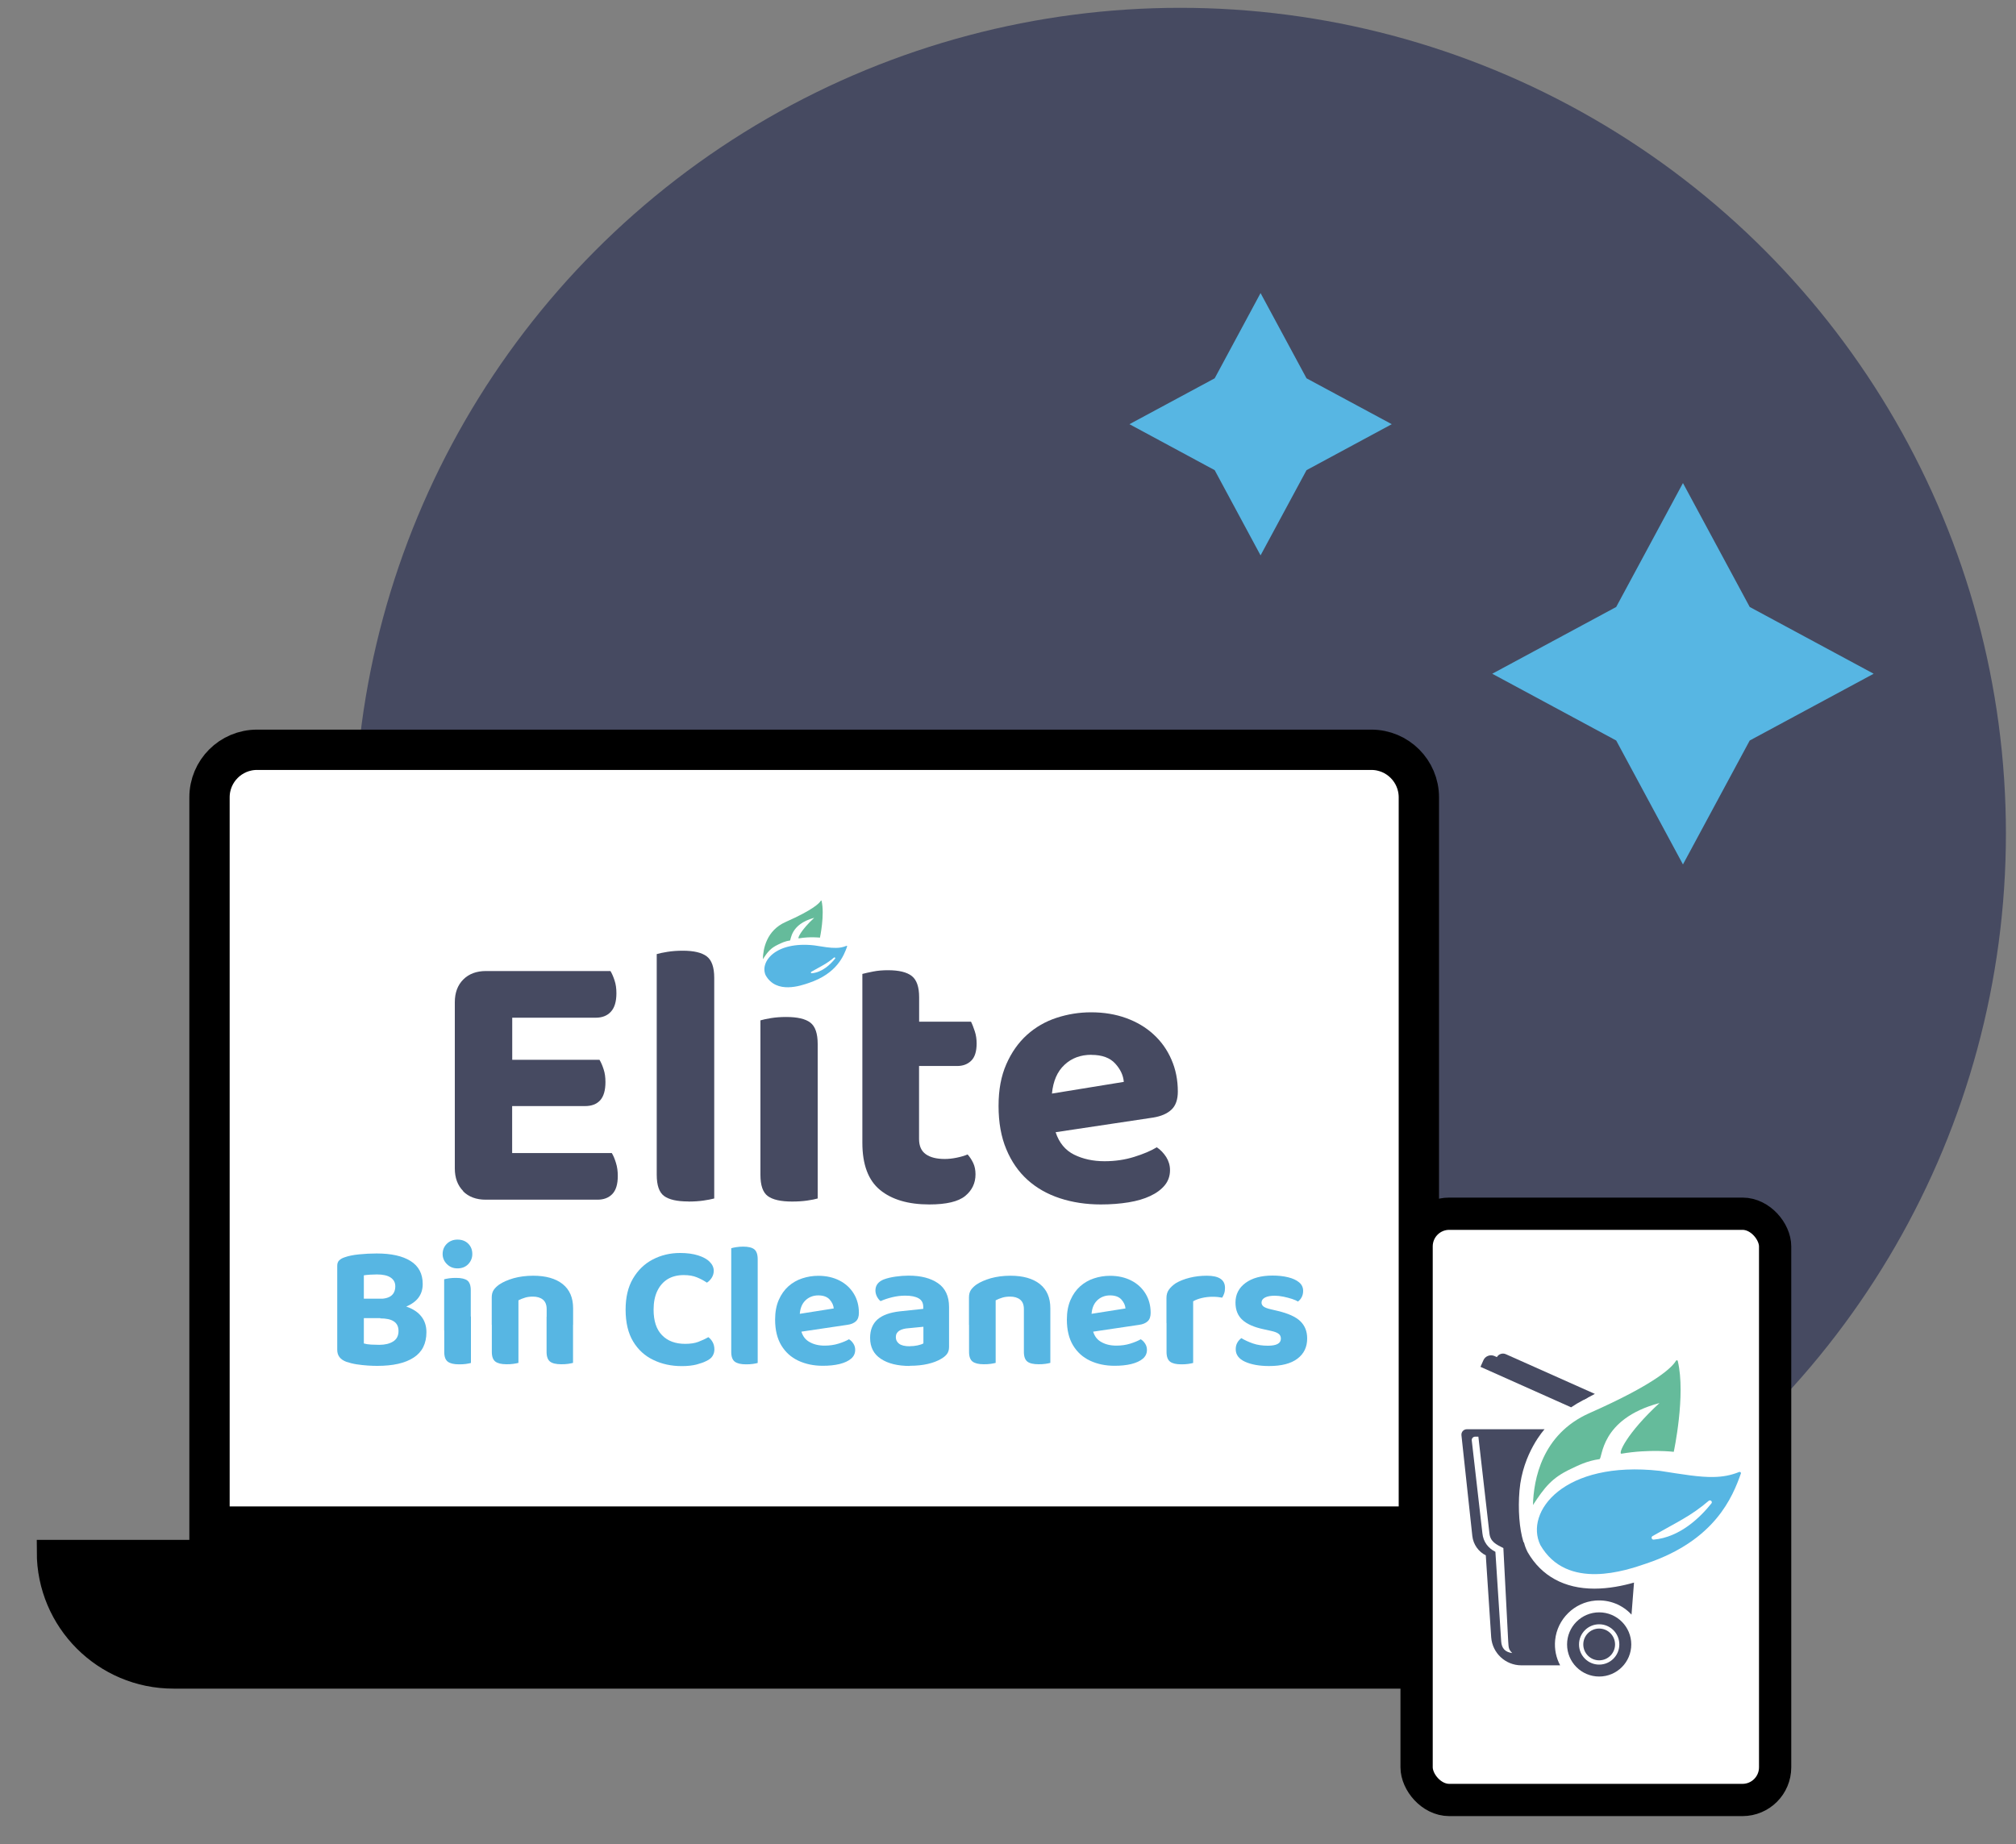 <?xml version="1.0" encoding="UTF-8"?>
<svg xmlns="http://www.w3.org/2000/svg" viewBox="0 0 250 228.72">
  <rect x="0" y="0" width="250" height="228.72" fill="#808080" stroke="none"/>
  <defs>
    <style>
      .cls-1 {
        fill: #65bb9b;
      }

      .cls-2 {
        stroke-width: 5px;
      }

      .cls-2, .cls-3, .cls-4 {
        fill: #fff;
      }

      .cls-2, .cls-3, .cls-5 {
        stroke: #000;
        stroke-miterlimit: 10;
      }

      .cls-3 {
        stroke-width: 4px;
      }

      .cls-6 {
        fill: #57b6e3;
      }

      .cls-7 {
        fill: #000b1f;
      }

      .cls-5 {
        stroke-width: 3px;
      }

      .cls-8 {
        fill: #464a61;
      }
    </style>
  </defs>
  <g id="bright_color_fill" data-name="bright color fill">
    <circle class="cls-8" cx="146.35" cy="103.37" r="102.4"/>
    <polygon class="cls-6" points="208.7 59.91 200.42 75.28 185.05 83.56 200.42 91.84 208.7 107.21 216.98 91.84 232.35 83.56 216.98 75.28 208.7 59.91"/>
    <polygon class="cls-6" points="156.32 36.35 150.63 46.92 140.06 52.61 150.63 58.31 156.32 68.88 162.02 58.31 172.59 52.61 162.02 46.92 156.32 36.35"/>
  </g>
  <g id="dark_color_outline" data-name="dark color outline">
    <path class="cls-2" d="M175.95,189.33H25.98v-90.44c0-3.26,2.64-5.9,5.9-5.9h138.17c3.26,0,5.9,2.64,5.9,5.9v90.44Z"/>
    <path class="cls-5" d="M6.06,192.48h190.64v15.45H21.51c-8.53,0-15.45-6.92-15.45-15.45h0Z"/>
  </g>
  <g id="logo">
    <rect class="cls-3" x="175.67" y="150.53" width="44.46" height="72.71" rx="4.05" ry="4.05"/>
    <path class="cls-7" d="M83.08,128.63c1.2-.14,1.67-.79,1.67-.79,0,0-.22.75-1.33.97l-.34-.18Z"/>
    <g>
      <path class="cls-8" d="M57.45,147.73c-.7-.7-1.05-1.64-1.05-2.82v-20.61c0-1.18.35-2.12,1.05-2.82.7-.7,1.64-1.05,2.82-1.05h15.43c.19.31.36.7.51,1.17.16.47.23,1,.23,1.59,0,1.03-.23,1.79-.68,2.28-.45.5-1.08.75-1.89.75h-10.35v5.22h10.82c.19.31.36.7.51,1.17.16.47.23,1,.23,1.59,0,1.03-.22,1.78-.65,2.26-.44.48-1.06.72-1.87.72h-9.05v5.83h12.36c.19.31.36.72.51,1.21.16.5.23,1.04.23,1.63,0,1.03-.23,1.77-.68,2.24-.45.47-1.07.7-1.84.7h-13.85c-1.18,0-2.12-.35-2.82-1.05Z"/>
      <path class="cls-8" d="M85.36,149.01c-1.4,0-2.4-.23-3.01-.68-.61-.45-.91-1.33-.91-2.63v-27.37c.31-.09.75-.19,1.33-.28.57-.09,1.2-.14,1.89-.14,1.37,0,2.36.23,2.98.7.62.47.93,1.35.93,2.66v27.37c-.34.09-.79.18-1.35.26-.56.08-1.18.12-1.87.12Z"/>
      <path class="cls-8" d="M101.4,148.64c-.31.09-.75.18-1.31.26-.56.08-1.18.12-1.87.12-1.4,0-2.4-.23-3.01-.68-.61-.45-.91-1.33-.91-2.63v-19.16c.31-.09.75-.19,1.31-.28s1.18-.14,1.87-.14c1.4,0,2.4.23,3.01.7.61.47.91,1.35.91,2.66v19.16Z"/>
      <path class="cls-8" d="M114.82,143.16c.56.39,1.34.58,2.33.58.47,0,.96-.05,1.49-.16.53-.11.98-.24,1.35-.4.28.31.51.67.7,1.07.19.4.28.87.28,1.4,0,1.09-.43,1.98-1.28,2.68-.86.7-2.34,1.05-4.45,1.05-2.61,0-4.65-.6-6.11-1.8-1.46-1.2-2.19-3.15-2.19-5.85v-20.94c.34-.09.79-.19,1.35-.3.56-.11,1.17-.16,1.82-.16,1.37,0,2.35.24,2.96.72.61.48.91,1.36.91,2.63v3.03h6.43c.16.31.31.71.47,1.19.16.48.23.99.23,1.52,0,.99-.23,1.71-.68,2.14-.45.44-1.03.65-1.75.65h-4.71v9.05c0,.87.28,1.5.84,1.89Z"/>
      <path class="cls-8" d="M130.91,140.43c.43,1.31,1.2,2.23,2.28,2.77,1.09.54,2.35.82,3.78.82,1.31,0,2.53-.18,3.68-.54,1.15-.36,2.08-.75,2.8-1.19.47.31.85.72,1.17,1.21.31.5.47,1.04.47,1.63,0,.72-.22,1.34-.65,1.87-.44.53-1.03.97-1.8,1.33-.76.36-1.66.62-2.7.79-1.04.17-2.18.26-3.43.26-1.83,0-3.53-.26-5.08-.77-1.55-.51-2.89-1.27-4.01-2.28-1.12-1.01-2-2.28-2.63-3.8-.64-1.52-.96-3.31-.96-5.36s.32-3.71.96-5.18c.64-1.46,1.49-2.67,2.56-3.64,1.07-.96,2.3-1.67,3.68-2.12,1.38-.45,2.8-.68,4.27-.68,1.59,0,3.04.24,4.36.72,1.32.48,2.46,1.16,3.4,2.03.95.87,1.69,1.91,2.21,3.12.53,1.21.79,2.53.79,3.96,0,.99-.26,1.74-.79,2.24-.53.5-1.28.82-2.24.98l-12.12,1.82ZM135.34,130.82c-1.34,0-2.45.41-3.33,1.24-.89.82-1.41,2.01-1.56,3.57l8.91-1.45c-.06-.81-.42-1.57-1.07-2.28-.65-.71-1.63-1.07-2.94-1.07Z"/>
      <g>
        <path class="cls-6" d="M47.17,163.48l.24-1.84c1.23,0,2.24.14,3.04.43.8.28,1.41.69,1.82,1.23.41.53.61,1.17.61,1.92,0,1.42-.53,2.47-1.58,3.15-1.05.69-2.55,1.03-4.51,1.03-.34,0-.73-.01-1.18-.04-.45-.03-.91-.08-1.37-.15-.46-.07-.89-.18-1.28-.31-.76-.28-1.14-.77-1.14-1.49v-10.42c0-.29.08-.52.25-.68.17-.16.38-.28.65-.37.5-.18,1.1-.3,1.81-.37.71-.07,1.43-.11,2.18-.11,1.81,0,3.21.31,4.21.94,1,.63,1.5,1.58,1.5,2.85,0,.72-.21,1.32-.62,1.81-.42.49-1.02.86-1.81,1.13-.79.26-1.74.39-2.85.39l-.15-1.49c.7,0,1.21-.13,1.54-.4.33-.27.49-.66.49-1.17,0-.45-.19-.81-.57-1.07-.38-.26-.95-.39-1.71-.39-.28,0-.57.01-.88.03s-.55.05-.74.08v8.45c.23.07.53.12.89.14.36.02.7.03,1.02.03.71,0,1.29-.14,1.73-.42.44-.28.66-.71.66-1.29,0-.54-.19-.94-.57-1.19-.38-.26-.94-.38-1.69-.38ZM48.79,161.07v2.41h-4.84v-2.41h4.84Z"/>
        <path class="cls-6" d="M54.89,155.53c0-.51.18-.94.53-1.28.35-.34.79-.51,1.31-.51.55,0,1,.17,1.34.51.34.34.5.77.5,1.28,0,.48-.17.9-.5,1.25-.34.35-.78.53-1.34.53-.53,0-.96-.18-1.31-.53-.35-.35-.53-.77-.53-1.25ZM58.39,164.99h-3.31v-6.33c.15-.04.35-.08.62-.12.27-.04.56-.05.86-.05.64,0,1.11.11,1.39.32.28.21.43.62.43,1.21v4.97ZM55.09,163.28h3.31v5.76c-.15.04-.35.08-.61.12-.26.04-.55.05-.88.05-.63,0-1.09-.11-1.38-.33-.29-.22-.44-.62-.44-1.2v-4.4Z"/>
        <path class="cls-6" d="M71.07,162.25v2.06h-3.28v-1.95c0-.54-.16-.93-.47-1.18-.31-.25-.73-.37-1.24-.37-.35,0-.68.04-.97.13-.3.09-.57.2-.82.33v3.04h-3.31v-3.41c0-.36.08-.67.24-.91.16-.24.39-.46.68-.67.47-.32,1.07-.58,1.79-.79.73-.2,1.54-.31,2.43-.31,1.58,0,2.79.35,3.66,1.04.86.69,1.29,1.69,1.29,2.99ZM60.98,163.3h3.31v5.73c-.15.04-.35.08-.62.12-.27.04-.56.05-.86.05-.63,0-1.09-.11-1.38-.33-.29-.22-.44-.62-.44-1.2v-4.38ZM67.78,163.3h3.28v5.73c-.15.04-.35.08-.61.12-.26.04-.55.05-.85.05-.64,0-1.11-.11-1.39-.33-.28-.22-.43-.62-.43-1.2v-4.38Z"/>
        <path class="cls-6" d="M88.51,157.61c0,.32-.09.61-.26.88-.18.26-.37.46-.59.59-.36-.25-.78-.47-1.24-.66-.46-.19-1-.28-1.63-.28-.77,0-1.44.17-1.99.5-.55.34-.98.82-1.29,1.47-.31.64-.46,1.42-.46,2.32,0,1.4.35,2.46,1.05,3.17.7.72,1.66,1.07,2.87,1.07.64,0,1.19-.08,1.63-.25.44-.17.86-.36,1.24-.58.22.16.4.37.54.63.14.26.21.56.21.9,0,.29-.08.56-.23.81-.15.25-.42.46-.8.63-.28.15-.67.28-1.17.42-.5.13-1.12.2-1.85.2-1.28,0-2.46-.25-3.51-.76-1.06-.5-1.9-1.27-2.52-2.3-.62-1.03-.93-2.35-.93-3.95,0-1.52.3-2.8.91-3.84.61-1.04,1.42-1.83,2.45-2.37,1.03-.54,2.16-.81,3.4-.81.86,0,1.6.1,2.23.3.63.2,1.11.46,1.44.8.34.34.5.71.5,1.12Z"/>
        <path class="cls-6" d="M93.96,165.06l-3.28-.07v-10.18c.13-.04.33-.09.6-.13.27-.04.56-.07.86-.07.64,0,1.11.11,1.39.33.28.22.43.63.43,1.23v8.89ZM90.68,163.28l3.28.07v5.69c-.13.04-.33.08-.6.12-.27.04-.56.05-.86.05-.63,0-1.09-.11-1.38-.33-.29-.22-.44-.62-.44-1.2v-4.4Z"/>
        <path class="cls-6" d="M98.14,165.34l-.13-2.21,5.38-.85c-.03-.39-.2-.76-.51-1.11-.31-.34-.78-.51-1.41-.51s-1.2.22-1.63.66c-.43.44-.65,1.06-.67,1.86l.11,1.55c.13.77.47,1.33,1.02,1.66.55.34,1.2.5,1.96.5.61,0,1.19-.08,1.73-.25.54-.17.97-.35,1.29-.54.22.13.4.31.55.55.15.23.22.49.22.77,0,.44-.17.8-.51,1.09-.34.29-.82.51-1.42.66-.61.15-1.3.22-2.09.22-1.12,0-2.13-.21-3.03-.63s-1.6-1.06-2.11-1.9c-.51-.85-.77-1.91-.77-3.2,0-.93.15-1.74.45-2.43.3-.69.7-1.25,1.2-1.7.5-.44,1.07-.77,1.71-.98.63-.21,1.3-.32,2-.32.99,0,1.87.2,2.63.59.76.39,1.35.94,1.77,1.63.42.69.63,1.48.63,2.37,0,.47-.12.82-.37,1.05-.25.23-.6.38-1.05.44l-6.94,1.03Z"/>
        <path class="cls-6" d="M112.83,169.41c-1.5,0-2.7-.29-3.59-.88-.89-.58-1.34-1.45-1.34-2.6,0-.99.31-1.75.92-2.29.61-.53,1.52-.86,2.74-1l2.93-.31v-.24c0-.5-.19-.85-.58-1.07-.39-.22-.94-.33-1.65-.33-.55,0-1.1.07-1.63.2-.53.13-1.01.29-1.43.48-.18-.13-.32-.32-.45-.56-.12-.24-.19-.49-.19-.76,0-.63.34-1.08,1.01-1.36.42-.16.92-.28,1.48-.36.56-.08,1.11-.12,1.63-.12,1.52,0,2.73.31,3.64.94.91.63,1.37,1.61,1.37,2.95v4.97c0,.36-.1.66-.28.89-.19.23-.43.42-.72.58-.44.26-.98.47-1.63.62-.65.15-1.39.23-2.22.23ZM112.83,166.96c.32,0,.64-.03.96-.1.32-.07.56-.15.72-.25v-2.06l-1.84.18c-.48.03-.86.13-1.15.31-.28.18-.43.44-.43.79s.13.61.4.82c.27.21.71.32,1.32.32Z"/>
        <path class="cls-6" d="M130.25,162.25v2.06h-3.28v-1.95c0-.54-.16-.93-.47-1.18-.31-.25-.73-.37-1.24-.37-.35,0-.68.04-.97.13-.3.09-.57.2-.82.33v3.04h-3.31v-3.41c0-.36.08-.67.24-.91.16-.24.39-.46.68-.67.47-.32,1.07-.58,1.79-.79.73-.2,1.54-.31,2.43-.31,1.58,0,2.79.35,3.66,1.04.86.69,1.29,1.69,1.29,2.99ZM120.16,163.3h3.31v5.73c-.15.04-.35.08-.62.12-.27.04-.56.05-.86.05-.63,0-1.09-.11-1.38-.33-.29-.22-.44-.62-.44-1.2v-4.38ZM126.97,163.3h3.28v5.73c-.15.04-.35.08-.61.12-.26.04-.55.05-.85.05-.64,0-1.11-.11-1.39-.33-.28-.22-.43-.62-.43-1.2v-4.38Z"/>
        <path class="cls-6" d="M134.32,165.34l-.13-2.21,5.38-.85c-.03-.39-.2-.76-.51-1.11-.31-.34-.78-.51-1.41-.51s-1.2.22-1.63.66c-.43.44-.65,1.06-.67,1.86l.11,1.55c.13.77.47,1.33,1.02,1.66.55.34,1.2.5,1.96.5.61,0,1.19-.08,1.73-.25.54-.17.97-.35,1.29-.54.22.13.4.31.55.55.15.23.22.49.22.77,0,.44-.17.8-.51,1.09-.34.29-.82.51-1.42.66-.61.15-1.3.22-2.09.22-1.12,0-2.13-.21-3.03-.63s-1.6-1.06-2.11-1.9c-.51-.85-.77-1.91-.77-3.2,0-.93.15-1.74.45-2.43.3-.69.7-1.25,1.2-1.7.5-.44,1.07-.77,1.71-.98.63-.21,1.3-.32,2-.32.99,0,1.87.2,2.63.59.76.39,1.35.94,1.77,1.63.42.69.63,1.48.63,2.37,0,.47-.12.82-.37,1.05-.25.23-.6.38-1.05.44l-6.94,1.03Z"/>
        <path class="cls-6" d="M147.96,161.4v2.69h-3.31v-3.11c0-.41.1-.76.31-1.04.2-.28.48-.54.83-.78.48-.29,1.06-.52,1.74-.69.68-.17,1.39-.25,2.13-.25,1.5,0,2.25.5,2.25,1.51,0,.25-.03.47-.1.68-.07.2-.15.38-.25.53-.15-.03-.32-.05-.54-.08-.21-.02-.43-.03-.67-.03-.44,0-.87.05-1.3.15-.43.1-.8.24-1.11.42ZM144.65,163.28l3.31.07v5.69c-.15.04-.35.08-.62.12-.27.04-.56.05-.86.05-.63,0-1.09-.11-1.38-.33-.29-.22-.44-.62-.44-1.2v-4.4Z"/>
        <path class="cls-6" d="M162.1,166c0,1.07-.4,1.9-1.21,2.51-.81.61-1.98.91-3.51.91-1.21,0-2.2-.18-2.98-.53-.77-.35-1.16-.87-1.16-1.55,0-.32.07-.59.2-.82.13-.23.3-.41.5-.56.41.25.89.47,1.43.66.55.19,1.17.28,1.87.28,1.06,0,1.6-.29,1.6-.88,0-.26-.1-.47-.3-.61-.2-.15-.51-.26-.93-.35l-.9-.2c-1.18-.25-2.06-.63-2.64-1.16-.58-.53-.86-1.24-.86-2.15,0-1.02.42-1.83,1.25-2.44.83-.61,1.95-.91,3.35-.91.7,0,1.34.07,1.92.21.58.14,1.03.35,1.37.63.34.28.5.64.5,1.06,0,.29-.06.55-.18.78-.12.23-.27.4-.46.54-.16-.1-.4-.21-.73-.32-.33-.11-.69-.2-1.07-.28-.39-.08-.75-.12-1.08-.12-.51,0-.91.07-1.2.22-.29.15-.44.36-.44.63,0,.19.08.35.24.48.16.13.46.25.9.35l.85.2c1.31.31,2.25.73,2.82,1.28s.85,1.26.85,2.13Z"/>
      </g>
      <g>
        <path class="cls-1" d="M101.88,111.73c.41,1.71-.2,4.56-.2,4.56,0,0-1.22-.15-2.62.09-.21.04.25-1.02,1.91-2.55-3.02.81-2.85,2.8-3.02,2.82-.63.08-1.08.32-1.44.49-.96.45-1.32.93-1.91,1.82.03-1.27.44-3.56,2.84-4.62,3.39-1.5,4.17-2.32,4.35-2.63.02-.04.08-.03.09.01Z"/>
        <path class="cls-6" d="M105.05,117.39c-.41,1.16-1.28,3.36-4.75,4.52-1,.34-4,1.4-5.34-.93-.79-1.65,1.17-4.27,6.01-3.73,1.15.18,1.98.33,2.71.31.45,0,.86-.08,1.28-.25.05-.02.11.03.09.08Z"/>
        <path class="cls-4" d="M103.56,118.89c-.57.71-1.58,1.7-2.9,1.82-.1,0-.15-.13-.06-.18,1.24-.71,1.93-1,2.82-1.77.09-.07.21.04.14.13Z"/>
      </g>
    </g>
    <g>
      <path class="cls-8" d="M196.89,173.35c-.17.09-.34.18-.52.27-.03.02-.07.04-.1.06-.5.26-.98.55-1.44.86l-11.24-5.02.36-.81c.23-.53.85-.76,1.38-.53l.31.14,11.25,5.02Z"/>
      <path class="cls-8" d="M197.77,172.88c-.28.15-.58.31-.89.47-.17.09-.34.18-.52.27l-10.93-4.88.16-.35s.02-.05.03-.07c.22-.39.7-.55,1.11-.37l11.03,4.92Z"/>
      <path class="cls-8" d="M202.63,196.27l-.31,3.98c-1.1-1.19-2.72-1.89-4.5-1.74-2.6.22-4.71,2.3-4.97,4.9-.11,1.14.13,2.21.62,3.13h-4.81c-1.96,0-3.59-1.51-3.74-3.47l-.67-10.17c-.9-.45-1.55-1.34-1.67-2.4l-1.35-12.5c-.04-.4.27-.74.67-.74h9.64s-2.71,2.93-3.11,7.59c-.2,2.34-.02,4.74.48,6.36.03.04.05.09.09.14.09.36.22.71.39,1.05l.03.06.03.06c1.7,2.95,4.56,4.51,8.27,4.51,1.79,0,3.53-.36,4.9-.75Z"/>
      <path class="cls-4" d="M187.53,205.02c-.92-.12-1.31-.63-1.37-1.43l-.72-11.13c-.9-.45-1.5-1.23-1.61-2.29l-1.32-11.52c-.03-.25.17-.47.42-.47h.4l1.37,11.98c.11,1.06.83,1.38,1.73,1.84l.6,11.58c.06.73.01.95.49,1.43Z"/>
      <circle class="cls-8" cx="198.31" cy="203.95" r="3.98"/>
      <circle class="cls-4" cx="198.31" cy="203.95" r="2.5"/>
      <circle class="cls-8" cx="198.31" cy="203.95" r="1.97"/>
      <g>
        <path class="cls-1" d="M208.06,168.81c1.01,4.22-.5,11.25-.5,11.25,0,0-3.01-.36-6.47.23-.51.09.61-2.51,4.7-6.28-7.44,1.99-7.03,6.9-7.45,6.96-1.55.21-2.67.8-3.54,1.21-2.37,1.11-3.26,2.29-4.7,4.48.08-3.14,1.09-8.78,7-11.4,8.36-3.7,10.29-5.73,10.73-6.49.06-.1.21-.08.23.03Z"/>
        <path class="cls-6" d="M215.88,182.76c-1.02,2.87-3.17,8.28-11.71,11.15-2.47.84-9.85,3.44-13.16-2.3-1.96-4.08,2.87-10.52,14.83-9.19,2.85.44,4.89.8,6.67.76,1.12-.02,2.13-.2,3.16-.62.13-.05.26.07.21.2Z"/>
        <path class="cls-4" d="M212.22,186.47c-1.4,1.75-3.91,4.19-7.15,4.48-.25.02-.36-.31-.14-.44,3.06-1.75,4.75-2.48,6.96-4.37.22-.18.51.1.34.32Z"/>
      </g>
    </g>
  </g>
</svg>